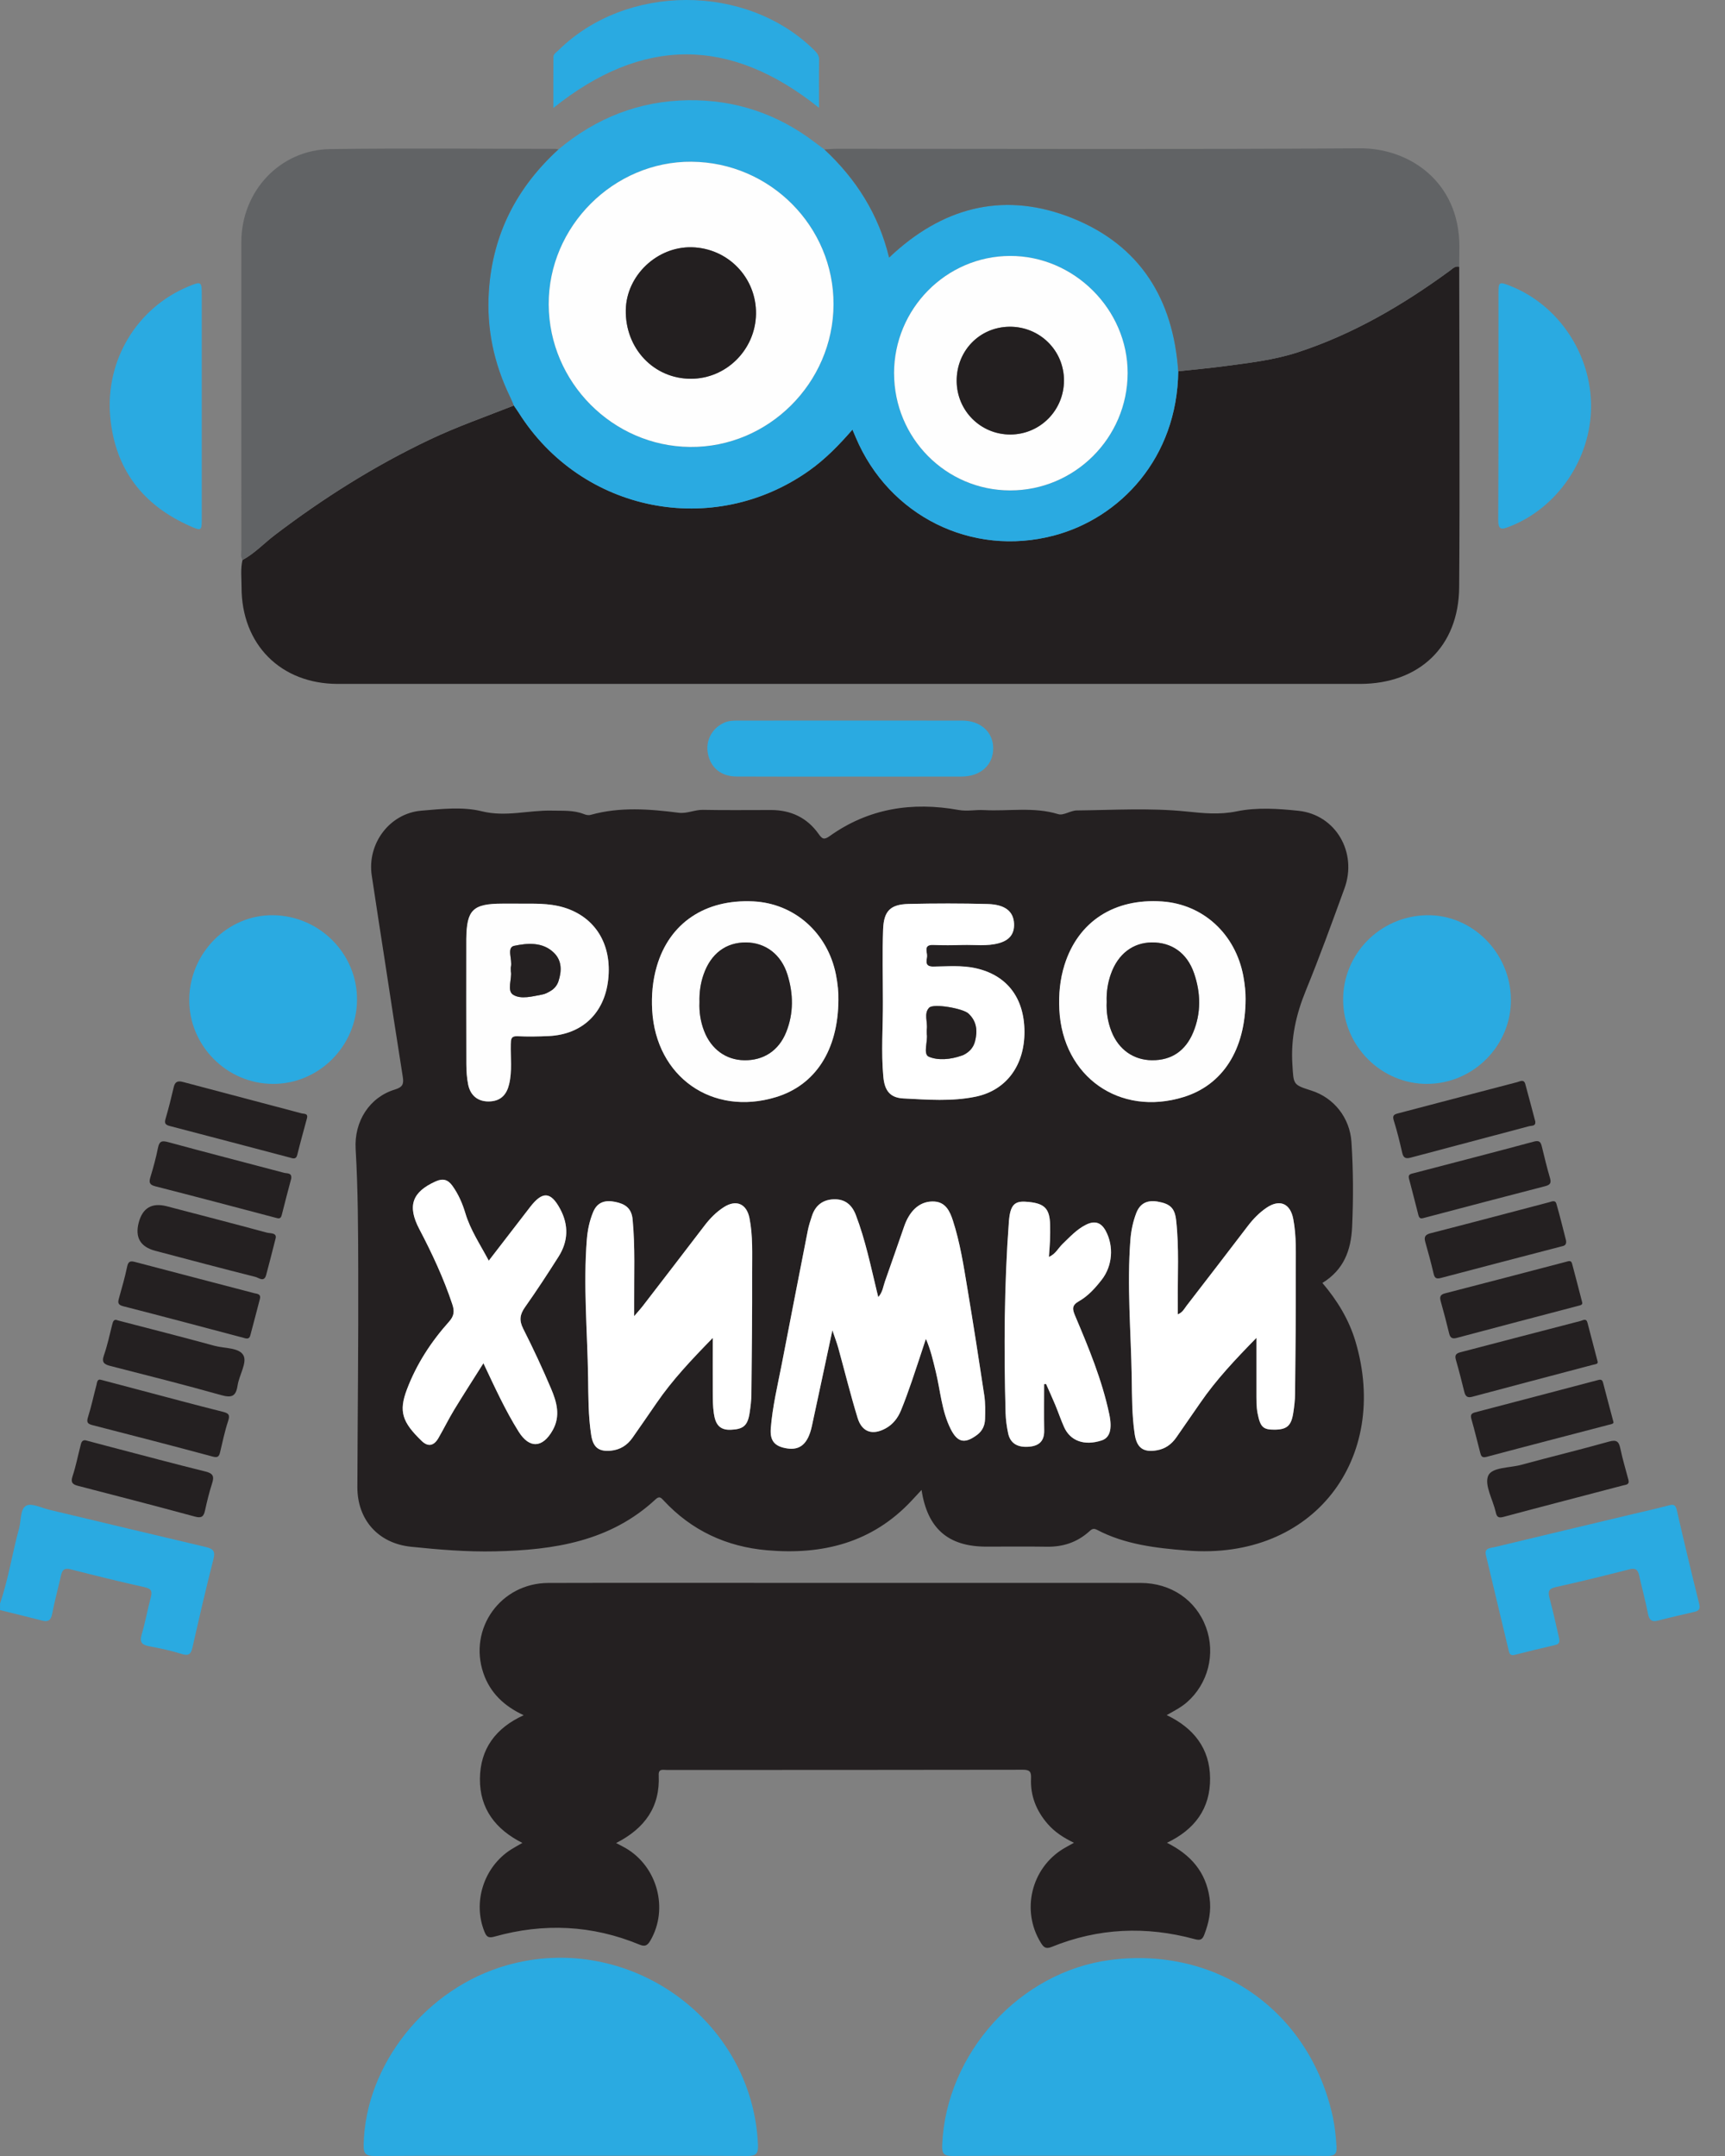 <svg width="64" height="80" viewBox="0 0 64 80" fill="none" xmlns="http://www.w3.org/2000/svg">
<rect x="0" y="0" width="64" height="80" fill="#808080" stroke="none"/>
<g clip-path="url(#clip0_92_4305)">
<path d="M0 59.501C0.315 58.591 0.452 57.636 0.709 56.711C0.79 56.418 0.741 55.993 0.976 55.868C1.173 55.762 1.531 55.95 1.816 56.018C3.75 56.478 5.683 56.945 7.62 57.4C7.884 57.462 8.002 57.534 7.92 57.851C7.64 58.94 7.389 60.037 7.14 61.134C7.083 61.384 6.996 61.452 6.736 61.37C6.342 61.245 5.934 61.161 5.528 61.084C5.262 61.033 5.172 60.934 5.256 60.651C5.389 60.202 5.471 59.738 5.591 59.286C5.65 59.067 5.638 58.956 5.376 58.897C4.451 58.691 3.53 58.463 2.613 58.229C2.376 58.168 2.305 58.269 2.261 58.469C2.155 58.94 2.026 59.405 1.936 59.879C1.89 60.125 1.787 60.192 1.555 60.131C1.038 59.997 0.519 59.872 0.001 59.744C0.001 59.663 0.001 59.582 0.001 59.502L0 59.501Z" fill="#2AAAE1"/>
<path d="M49.063 47.605C49.618 48.258 50.049 48.967 50.289 49.772C51.579 54.1 48.757 57.916 44.032 57.534C42.886 57.441 41.739 57.312 40.696 56.763C40.549 56.685 40.482 56.763 40.392 56.843C39.949 57.234 39.431 57.401 38.843 57.392C38.093 57.38 37.343 57.389 36.593 57.389C35.184 57.389 34.408 56.723 34.191 55.285C34.058 55.428 33.946 55.55 33.832 55.672C32.369 57.245 30.519 57.704 28.461 57.524C26.952 57.393 25.654 56.792 24.614 55.668C24.525 55.572 24.462 55.505 24.326 55.631C22.64 57.2 20.545 57.516 18.368 57.564C17.323 57.587 16.282 57.501 15.244 57.393C14.036 57.266 13.255 56.395 13.259 55.174C13.268 52.499 13.3 49.824 13.291 47.15C13.287 45.646 13.283 44.141 13.195 42.638C13.134 41.607 13.711 40.714 14.648 40.429C14.937 40.341 14.987 40.228 14.944 39.959C14.713 38.514 14.495 37.068 14.273 35.621C14.112 34.573 13.946 33.526 13.791 32.477C13.619 31.303 14.453 30.181 15.63 30.081C16.375 30.018 17.163 29.927 17.87 30.102C18.765 30.325 19.604 30.059 20.467 30.079C20.868 30.089 21.267 30.055 21.652 30.203C21.737 30.236 21.82 30.262 21.922 30.234C23.001 29.934 24.09 30.018 25.179 30.158C25.488 30.198 25.773 30.044 26.083 30.05C26.927 30.068 27.771 30.054 28.614 30.056C29.345 30.059 29.944 30.341 30.369 30.941C30.504 31.131 30.571 31.175 30.785 31.022C32.23 29.991 33.848 29.745 35.561 30.054C35.888 30.113 36.194 30.041 36.508 30.059C37.425 30.109 38.35 29.93 39.262 30.21C39.458 30.27 39.719 30.074 39.951 30.072C41.303 30.058 42.665 29.973 44.004 30.11C44.654 30.176 45.233 30.24 45.893 30.104C46.626 29.953 47.419 30.005 48.174 30.085C49.557 30.231 50.368 31.63 49.883 32.962C49.42 34.233 48.96 35.506 48.447 36.758C48.085 37.642 47.887 38.53 47.949 39.492C47.997 40.243 47.958 40.245 48.654 40.467C49.5 40.736 50.083 41.486 50.141 42.377C50.209 43.422 50.213 44.468 50.166 45.517C50.126 46.398 49.857 47.115 49.063 47.605V47.605ZM30.883 49.363C30.976 49.642 31.048 49.827 31.101 50.018C31.34 50.883 31.555 51.755 31.817 52.613C31.98 53.145 32.372 53.269 32.859 53.001C33.13 52.853 33.31 52.618 33.424 52.342C33.572 51.983 33.703 51.617 33.83 51.25C34.009 50.728 34.178 50.202 34.351 49.679C34.53 50.087 34.618 50.487 34.715 50.885C34.891 51.599 34.933 52.349 35.268 53.02C35.522 53.529 35.79 53.584 36.246 53.247C36.449 53.097 36.539 52.894 36.546 52.66C36.555 52.366 36.561 52.065 36.518 51.776C36.319 50.45 36.111 49.125 35.89 47.802C35.749 46.955 35.618 46.105 35.352 45.287C35.242 44.947 35.084 44.611 34.671 44.585C34.248 44.558 33.93 44.779 33.714 45.138C33.645 45.252 33.592 45.377 33.547 45.503C33.306 46.185 33.074 46.871 32.831 47.552C32.766 47.733 32.752 47.941 32.585 48.131C32.562 48.041 32.55 47.995 32.539 47.948C32.306 46.984 32.107 46.011 31.751 45.081C31.605 44.699 31.343 44.487 30.932 44.502C30.529 44.516 30.254 44.725 30.126 45.112C30.067 45.29 30.008 45.469 29.972 45.652C29.645 47.31 29.324 48.969 29.002 50.627C28.848 51.417 28.658 52.201 28.596 53.005C28.56 53.47 28.744 53.673 29.197 53.745C29.689 53.824 29.981 53.567 30.121 52.917C30.371 51.766 30.615 50.612 30.882 49.364L30.883 49.363ZM46.614 49.644C46.614 50.386 46.613 51.018 46.614 51.648C46.615 51.917 46.605 52.184 46.659 52.451C46.759 52.952 46.861 53.054 47.297 53.049C47.745 53.043 47.907 52.905 47.98 52.434C48.017 52.196 48.046 51.955 48.048 51.714C48.064 50.209 48.08 48.704 48.075 47.198C48.072 46.542 48.106 45.88 47.981 45.228C47.87 44.65 47.475 44.484 46.988 44.816C46.721 44.997 46.497 45.227 46.299 45.486C45.542 46.478 44.782 47.467 44.02 48.455C43.937 48.562 43.876 48.701 43.697 48.769C43.697 48.6 43.698 48.468 43.697 48.336C43.688 47.315 43.75 46.294 43.635 45.275C43.585 44.835 43.422 44.666 42.947 44.586C42.564 44.523 42.295 44.645 42.153 45.022C42.033 45.338 41.965 45.664 41.939 46.001C41.807 47.707 41.96 49.411 41.988 51.116C41.999 51.813 41.993 52.514 42.097 53.208C42.174 53.721 42.412 53.903 42.924 53.814C43.233 53.761 43.464 53.591 43.641 53.34C43.94 52.911 44.238 52.481 44.534 52.05C45.119 51.198 45.823 50.451 46.613 49.644H46.614ZM26.445 49.643C26.445 50.378 26.444 51.009 26.445 51.64C26.446 51.908 26.447 52.174 26.485 52.443C26.54 52.826 26.68 53.072 27.119 53.054C27.57 53.035 27.737 52.908 27.81 52.445C27.848 52.207 27.877 51.965 27.879 51.724C27.895 50.22 27.911 48.714 27.907 47.209C27.904 46.538 27.94 45.864 27.808 45.199C27.702 44.669 27.318 44.5 26.861 44.791C26.576 44.972 26.343 45.211 26.137 45.48C25.381 46.472 24.619 47.461 23.859 48.449C23.774 48.559 23.68 48.661 23.53 48.839C23.53 48.608 23.53 48.478 23.53 48.348C23.522 47.314 23.571 46.279 23.472 45.245C23.431 44.821 23.182 44.671 22.829 44.598C22.465 44.524 22.166 44.592 22.006 44.979C21.872 45.305 21.801 45.644 21.774 45.994C21.639 47.701 21.795 49.405 21.82 51.11C21.831 51.821 21.825 52.535 21.934 53.241C22.005 53.703 22.207 53.874 22.669 53.829C23.01 53.796 23.274 53.628 23.468 53.349C23.768 52.921 24.066 52.491 24.362 52.06C24.947 51.206 25.653 50.458 26.447 49.645L26.445 49.643ZM18.134 46.778C17.812 46.17 17.451 45.639 17.266 45.015C17.159 44.657 17.008 44.31 16.787 44.002C16.624 43.775 16.441 43.713 16.166 43.836C15.292 44.228 15.104 44.741 15.557 45.605C16.031 46.508 16.46 47.428 16.782 48.398C16.868 48.655 16.85 48.83 16.661 49.041C15.996 49.785 15.456 50.61 15.099 51.553C14.787 52.378 14.924 52.77 15.645 53.467C15.892 53.706 16.105 53.639 16.264 53.365C16.467 53.017 16.642 52.655 16.851 52.312C17.195 51.745 17.556 51.187 17.936 50.584C18.366 51.494 18.75 52.336 19.242 53.121C19.642 53.759 20.13 53.735 20.505 53.072C20.805 52.539 20.656 52.022 20.446 51.526C20.127 50.774 19.781 50.032 19.413 49.304C19.256 48.996 19.288 48.775 19.479 48.503C19.912 47.89 20.323 47.261 20.725 46.627C21.085 46.059 21.102 45.46 20.788 44.868C20.438 44.21 20.131 44.191 19.673 44.782C19.166 45.436 18.662 46.093 18.135 46.778H18.134ZM31.107 37.091C31.114 36.847 31.083 36.501 31.014 36.157C30.703 34.612 29.472 33.523 27.949 33.448C26.166 33.36 24.838 34.249 24.369 35.856C24.214 36.388 24.166 36.935 24.198 37.489C24.339 39.962 26.428 41.428 28.787 40.712C30.245 40.269 31.101 38.975 31.107 37.092L31.107 37.091ZM46.213 37.066C46.216 36.854 46.188 36.535 46.129 36.216C45.835 34.655 44.64 33.556 43.114 33.45C41.338 33.328 40.003 34.194 39.496 35.801C39.325 36.344 39.274 36.903 39.303 37.471C39.431 39.958 41.543 41.44 43.913 40.707C45.362 40.26 46.211 38.955 46.213 37.066ZM32.756 37.143C32.762 38.083 32.685 39.026 32.773 39.964C32.821 40.477 33.028 40.735 33.514 40.76C34.408 40.806 35.31 40.877 36.197 40.695C37.335 40.461 38.016 39.53 38.008 38.277C38.001 37.016 37.347 36.177 36.186 35.925C35.669 35.813 35.146 35.862 34.625 35.867C34.288 35.87 34.383 35.645 34.394 35.486C34.405 35.326 34.248 35.049 34.623 35.065C34.984 35.079 35.346 35.076 35.706 35.066C36.16 35.052 36.617 35.123 37.065 34.997C37.431 34.894 37.64 34.675 37.622 34.272C37.602 33.823 37.296 33.563 36.642 33.545C35.665 33.52 34.687 33.52 33.71 33.543C33.039 33.559 32.789 33.798 32.764 34.482C32.73 35.368 32.755 36.256 32.755 37.143H32.756ZM38.738 51.362C38.763 51.359 38.787 51.357 38.812 51.355C38.925 51.612 39.044 51.867 39.152 52.127C39.265 52.399 39.359 52.679 39.478 52.948C39.712 53.474 40.235 53.658 40.875 53.45C41.176 53.352 41.277 53.04 41.156 52.471C40.888 51.205 40.394 50.015 39.893 48.831C39.789 48.586 39.757 48.44 40.03 48.285C40.369 48.094 40.632 47.8 40.875 47.491C41.278 46.975 41.333 46.245 41.026 45.675C40.85 45.347 40.608 45.288 40.292 45.447C39.95 45.618 39.697 45.897 39.426 46.157C39.264 46.313 39.161 46.54 38.917 46.639C38.932 46.422 38.95 46.235 38.957 46.047C38.964 45.846 38.968 45.644 38.963 45.443C38.946 44.822 38.74 44.633 38.048 44.591C37.636 44.566 37.479 44.723 37.433 45.338C37.257 47.698 37.245 50.062 37.31 52.427C37.318 52.681 37.353 52.937 37.405 53.185C37.485 53.562 37.759 53.723 38.196 53.681C38.56 53.648 38.749 53.465 38.743 53.08C38.732 52.507 38.74 51.934 38.74 51.362H38.738ZM19.236 33.532C19.036 33.532 18.835 33.532 18.634 33.532C17.541 33.534 17.313 33.76 17.301 34.847C17.301 34.874 17.301 34.902 17.301 34.928C17.301 36.447 17.297 37.965 17.303 39.483C17.304 39.738 17.319 39.996 17.37 40.244C17.46 40.686 17.775 40.904 18.215 40.868C18.606 40.836 18.804 40.593 18.89 40.233C19.008 39.742 18.94 39.243 18.951 38.747C18.955 38.568 18.954 38.44 19.199 38.451C19.586 38.468 19.976 38.463 20.363 38.445C21.599 38.386 22.425 37.598 22.565 36.359C22.714 35.041 22.083 34.022 20.909 33.671C20.36 33.507 19.798 33.535 19.237 33.533L19.236 33.532Z" fill="#242021"/>
<path d="M54.139 9.896C54.141 13.862 54.166 17.828 54.137 21.793C54.121 23.992 52.653 25.377 50.457 25.377C37.817 25.377 25.176 25.377 12.535 25.377C10.415 25.377 8.957 23.913 8.962 21.783C8.962 21.448 8.919 21.111 8.997 20.779C9.447 20.536 9.795 20.158 10.197 19.852C11.989 18.487 13.882 17.294 15.917 16.324C16.943 15.834 18.012 15.463 19.065 15.047C19.125 15.135 19.188 15.22 19.244 15.311C21.577 19.014 26.457 19.987 30.021 17.462C30.623 17.035 31.132 16.51 31.628 15.94C31.678 16.057 31.714 16.144 31.75 16.229C32.979 19.14 36.045 20.671 39.09 19.874C41.558 19.228 43.678 16.995 43.715 13.774C44.271 13.714 44.828 13.665 45.382 13.591C46.317 13.467 47.257 13.364 48.163 13.066C50.217 12.392 52.053 11.315 53.787 10.046C53.895 9.967 53.984 9.859 54.138 9.895L54.139 9.896Z" fill="#231F20"/>
<path d="M22.859 68.388C23.003 68.463 23.106 68.513 23.204 68.57C24.395 69.258 24.813 70.832 24.13 72.006C24.021 72.192 23.929 72.24 23.727 72.157C21.97 71.429 20.171 71.347 18.348 71.859C18.12 71.923 18.052 71.87 17.972 71.672C17.533 70.579 17.948 69.276 18.956 68.63C19.078 68.552 19.208 68.484 19.381 68.383C18.389 67.884 17.796 67.115 17.806 66.005C17.815 64.889 18.394 64.116 19.43 63.644C18.717 63.315 18.186 62.823 17.934 62.083C17.37 60.429 18.578 58.742 20.342 58.737C23.488 58.728 26.636 58.735 29.782 58.735C33.961 58.735 38.139 58.733 42.317 58.736C43.446 58.736 44.373 59.371 44.745 60.383C45.108 61.367 44.82 62.483 44.032 63.168C43.818 63.353 43.569 63.482 43.286 63.64C44.291 64.121 44.886 64.88 44.896 65.983C44.906 67.094 44.339 67.881 43.296 68.378C44.184 68.822 44.733 69.461 44.875 70.412C44.947 70.894 44.852 71.343 44.68 71.789C44.606 71.981 44.522 72.007 44.321 71.952C42.523 71.463 40.747 71.537 39.015 72.243C38.787 72.336 38.711 72.241 38.61 72.077C37.881 70.887 38.261 69.318 39.457 68.595C39.567 68.529 39.68 68.47 39.845 68.378C39.449 68.187 39.13 67.976 38.873 67.681C38.45 67.196 38.224 66.635 38.253 65.988C38.263 65.75 38.213 65.667 37.953 65.668C33.547 65.677 29.142 65.674 24.736 65.676C24.603 65.676 24.426 65.617 24.439 65.87C24.496 67.052 23.917 67.848 22.858 68.388H22.859Z" fill="#242021"/>
<path d="M43.714 13.775C43.677 16.997 41.557 19.23 39.089 19.876C36.044 20.673 32.979 19.142 31.75 16.231C31.713 16.144 31.677 16.059 31.627 15.942C31.132 16.511 30.623 17.036 30.02 17.463C26.458 19.988 21.577 19.016 19.244 15.312C19.187 15.223 19.124 15.136 19.063 15.048C19.015 14.939 18.972 14.826 18.919 14.719C18.321 13.48 18.045 12.185 18.137 10.799C18.279 8.682 19.174 6.956 20.72 5.544C22.113 4.376 23.721 3.744 25.53 3.719C27.264 3.696 28.842 4.22 30.231 5.281C30.348 5.371 30.467 5.457 30.585 5.545C31.761 6.64 32.596 7.947 32.987 9.558C33.085 9.467 33.133 9.422 33.182 9.378C35.132 7.626 37.357 7.118 39.795 8.099C42.305 9.11 43.529 11.103 43.713 13.776L43.714 13.775ZM25.662 6.002C22.769 5.979 20.343 8.404 20.358 11.303C20.373 14.183 22.733 16.559 25.605 16.585C28.502 16.61 30.913 14.214 30.925 11.298C30.937 8.405 28.572 6.024 25.662 6.003V6.002ZM33.172 13.855C33.173 16.253 35.096 18.194 37.476 18.198C39.869 18.201 41.828 16.249 41.837 13.852C41.846 11.484 39.845 9.488 37.472 9.497C35.1 9.506 33.17 11.462 33.171 13.855L33.172 13.855Z" fill="#2AAAE1"/>
<path d="M20.721 5.542C19.175 6.955 18.279 8.681 18.138 10.798C18.045 12.183 18.321 13.478 18.92 14.717C18.973 14.825 19.016 14.937 19.064 15.047C18.012 15.464 16.942 15.835 15.916 16.325C13.881 17.294 11.989 18.488 10.197 19.852C9.794 20.159 9.446 20.537 8.996 20.78C8.919 20.655 8.955 20.518 8.955 20.386C8.952 16.586 8.952 12.785 8.954 8.985C8.955 7.095 10.384 5.557 12.257 5.532C15.039 5.495 17.821 5.522 20.603 5.524C20.642 5.524 20.682 5.536 20.721 5.543V5.542Z" fill="#616365"/>
<path d="M43.714 13.775C43.53 11.102 42.306 9.11 39.796 8.098C37.358 7.117 35.133 7.625 33.183 9.377C33.134 9.421 33.086 9.467 32.987 9.557C32.597 7.947 31.762 6.639 30.586 5.544C30.745 5.536 30.905 5.521 31.065 5.521C37.526 5.52 43.989 5.548 50.449 5.503C52.278 5.49 54.14 6.737 54.145 9.134C54.145 9.388 54.141 9.643 54.138 9.898C53.984 9.862 53.895 9.97 53.787 10.049C52.052 11.318 50.216 12.395 48.163 13.07C47.257 13.368 46.317 13.469 45.382 13.595C44.828 13.668 44.27 13.717 43.715 13.777L43.714 13.775Z" fill="#616365"/>
<path d="M42.249 79.991C39.947 79.991 37.644 79.985 35.341 79.998C35.024 80 34.944 79.922 34.956 79.599C35.093 76.189 37.831 73.162 41.195 72.726C45.174 72.21 48.602 74.632 49.452 78.563C49.528 78.917 49.561 79.277 49.586 79.64C49.605 79.927 49.519 80 49.237 79.997C47.764 79.983 46.291 79.99 44.819 79.99H42.248L42.249 79.991Z" fill="#2AAAE1"/>
<path d="M20.812 79.991C18.51 79.991 16.208 79.984 13.906 79.999C13.57 80.002 13.484 79.915 13.492 79.58C13.552 76.61 15.809 73.772 18.805 72.922C23.316 71.643 27.918 74.936 28.122 79.577C28.137 79.92 28.054 80.001 27.717 79.998C25.416 79.983 23.113 79.99 20.812 79.99V79.991Z" fill="#2AAAE1"/>
<path d="M10.121 40.219C8.409 40.211 7.005 38.791 7.021 37.082C7.037 35.353 8.456 33.934 10.142 33.96C11.864 33.986 13.258 35.397 13.246 37.102C13.234 38.823 11.826 40.227 10.121 40.219Z" fill="#2AAAE1"/>
<path d="M52.961 40.219C51.257 40.23 49.841 38.822 49.832 37.107C49.822 35.396 51.203 33.994 52.931 33.96C54.614 33.927 56.039 35.348 56.057 37.078C56.076 38.785 54.673 40.208 52.961 40.218V40.219Z" fill="#2AAAE1"/>
<path d="M59.031 15.094C59.022 17.037 57.774 18.858 55.994 19.544C55.712 19.653 55.584 19.674 55.586 19.285C55.601 16.489 55.594 13.694 55.595 10.899C55.595 10.454 55.614 10.443 56.045 10.614C57.83 11.325 59.04 13.142 59.031 15.094Z" fill="#2AAAE1"/>
<path d="M7.485 15.051C7.485 16.448 7.485 17.846 7.485 19.243C7.485 19.695 7.477 19.709 7.052 19.521C5.302 18.747 4.275 17.417 4.092 15.493C3.891 13.377 5.078 11.42 6.997 10.627C7.467 10.433 7.485 10.444 7.485 10.938C7.485 12.309 7.485 13.679 7.485 15.051Z" fill="#2AAAE1"/>
<path d="M57.846 60.794C57.88 60.959 57.819 61.013 57.69 61.042C57.195 61.156 56.7 61.275 56.209 61.402C56.074 61.437 56.013 61.404 55.981 61.27C55.699 60.083 55.414 58.897 55.131 57.71C55.064 57.432 55.29 57.446 55.444 57.409C57.145 56.999 58.848 56.595 60.551 56.188C61.006 56.08 61.463 55.979 61.915 55.859C62.095 55.811 62.166 55.836 62.212 56.037C62.479 57.2 62.755 58.36 63.044 59.518C63.096 59.73 63.006 59.777 62.842 59.815C62.399 59.917 61.956 60.019 61.516 60.133C61.276 60.195 61.186 60.108 61.14 59.87C61.049 59.397 60.92 58.93 60.815 58.459C60.769 58.25 60.684 58.172 60.455 58.231C59.549 58.463 58.64 58.687 57.727 58.889C57.458 58.948 57.421 59.052 57.489 59.3C57.628 59.803 57.734 60.316 57.846 60.794Z" fill="#2AAAE1"/>
<path d="M31.499 28.816C30.106 28.816 28.714 28.821 27.322 28.813C26.75 28.81 26.364 28.486 26.264 27.961C26.17 27.477 26.419 27.017 26.872 26.815C27.038 26.741 27.21 26.738 27.383 26.738C30.155 26.737 32.927 26.735 35.699 26.738C36.381 26.739 36.848 27.163 36.849 27.764C36.852 28.385 36.38 28.813 35.677 28.815C34.285 28.818 32.892 28.816 31.499 28.816H31.499Z" fill="#2AAAE1"/>
<path d="M30.386 4C27.08 1.351 23.831 1.36 20.53 4.007C20.53 3.363 20.527 2.74 20.533 2.116C20.533 1.998 20.645 1.94 20.72 1.866C23.231 -0.616 27.687 -0.623 30.199 1.851C30.306 1.957 30.393 2.053 30.39 2.225C30.38 2.803 30.386 3.38 30.386 4V4Z" fill="#2AAAE1"/>
<path d="M58.7 48.318C58.73 48.423 58.633 48.432 58.539 48.458C57.043 48.85 55.548 49.244 54.054 49.642C53.894 49.685 53.807 49.655 53.766 49.481C53.669 49.078 53.563 48.677 53.451 48.278C53.405 48.115 53.444 48.034 53.612 47.991C55.109 47.605 56.605 47.213 58.1 46.821C58.193 46.797 58.29 46.752 58.326 46.887C58.451 47.353 58.57 47.819 58.7 48.319L58.7 48.318Z" fill="#242021"/>
<path d="M10.807 43.724C10.688 44.178 10.564 44.631 10.453 45.086C10.412 45.249 10.324 45.211 10.212 45.182C8.729 44.791 7.245 44.397 5.759 44.018C5.538 43.961 5.523 43.868 5.581 43.676C5.69 43.318 5.789 42.955 5.862 42.588C5.913 42.334 6.014 42.318 6.245 42.381C7.674 42.77 9.108 43.139 10.539 43.518C10.652 43.548 10.831 43.508 10.806 43.725L10.807 43.724Z" fill="#242021"/>
<path d="M52.274 43.728C52.233 43.566 52.353 43.557 52.456 43.53C53.94 43.142 55.426 42.759 56.907 42.36C57.115 42.304 57.164 42.377 57.205 42.546C57.3 42.936 57.394 43.327 57.507 43.712C57.564 43.906 57.505 43.969 57.321 44.016C55.836 44.399 54.352 44.79 52.868 45.182C52.757 45.211 52.666 45.251 52.625 45.089C52.513 44.634 52.391 44.182 52.274 43.728Z" fill="#242021"/>
<path d="M10.221 45.97C10.095 46.459 9.99 46.888 9.873 47.315C9.796 47.592 9.597 47.41 9.479 47.381C8.237 47.068 6.998 46.74 5.76 46.412C5.209 46.266 5.004 45.919 5.145 45.372C5.286 44.825 5.63 44.62 6.176 44.756C7.416 45.081 8.657 45.401 9.894 45.736C10.031 45.773 10.293 45.733 10.221 45.971V45.97Z" fill="#242021"/>
<path d="M58.1 46.014C58.14 46.221 58.008 46.229 57.913 46.254C56.428 46.643 54.942 47.026 53.458 47.42C53.279 47.467 53.226 47.418 53.187 47.252C53.096 46.86 52.99 46.472 52.88 46.085C52.822 45.883 52.888 45.808 53.089 45.757C54.55 45.383 56.008 44.995 57.467 44.612C57.567 44.586 57.701 44.517 57.743 44.661C57.877 45.123 57.99 45.593 58.099 46.015L58.1 46.014Z" fill="#242021"/>
<path d="M9.642 48.199C9.523 48.652 9.407 49.105 9.285 49.557C9.243 49.712 9.124 49.665 9.024 49.638C7.541 49.247 6.061 48.849 4.576 48.47C4.362 48.416 4.37 48.328 4.416 48.165C4.524 47.779 4.636 47.392 4.717 47C4.76 46.797 4.838 46.78 5.017 46.828C6.485 47.217 7.957 47.596 9.427 47.983C9.528 48.01 9.693 48.004 9.642 48.199Z" fill="#242021"/>
<path d="M3.767 51.204C4.262 51.335 4.751 51.465 5.241 51.594C6.246 51.859 7.248 52.131 8.257 52.383C8.473 52.437 8.545 52.488 8.464 52.728C8.338 53.107 8.258 53.502 8.164 53.892C8.126 54.05 8.073 54.096 7.89 54.047C6.41 53.648 4.927 53.266 3.443 52.884C3.271 52.84 3.197 52.795 3.263 52.588C3.389 52.194 3.473 51.787 3.58 51.386C3.604 51.293 3.602 51.149 3.766 51.204H3.767Z" fill="#242021"/>
<path d="M59.862 52.767C59.876 52.835 59.767 52.848 59.681 52.87C58.172 53.266 56.663 53.654 55.157 54.057C54.978 54.105 54.949 54.025 54.917 53.9C54.809 53.485 54.709 53.069 54.592 52.658C54.549 52.506 54.581 52.444 54.736 52.404C56.244 52.011 57.752 51.612 59.259 51.216C59.351 51.191 59.44 51.162 59.475 51.301C59.594 51.767 59.72 52.232 59.862 52.767Z" fill="#242021"/>
<path d="M3.167 53.442C3.484 53.526 3.793 53.609 4.103 53.69C5.277 53.996 6.449 54.312 7.628 54.603C7.905 54.672 7.952 54.782 7.871 55.036C7.764 55.367 7.681 55.705 7.607 56.045C7.558 56.27 7.482 56.342 7.234 56.275C5.792 55.883 4.346 55.509 2.9 55.135C2.696 55.083 2.614 55.013 2.691 54.779C2.813 54.412 2.887 54.028 2.985 53.652C3.011 53.555 3.023 53.434 3.167 53.441V53.442Z" fill="#242021"/>
<path d="M60.419 54.922C60.463 55.092 60.318 55.092 60.228 55.115C58.745 55.507 57.26 55.888 55.779 56.286C55.57 56.343 55.529 56.266 55.491 56.096C55.386 55.642 55.069 55.105 55.213 54.761C55.349 54.436 56.013 54.472 56.445 54.353C57.526 54.057 58.616 53.795 59.694 53.492C59.985 53.41 60.064 53.492 60.119 53.756C60.2 54.148 60.318 54.533 60.42 54.922H60.419Z" fill="#242021"/>
<path d="M4.368 48.994C5.58 49.31 6.769 49.611 7.951 49.935C8.331 50.04 8.888 49.995 9.038 50.305C9.168 50.574 8.871 51.031 8.814 51.413C8.752 51.828 8.583 51.872 8.2 51.765C6.84 51.382 5.47 51.037 4.102 50.687C3.872 50.629 3.76 50.56 3.856 50.288C3.983 49.923 4.066 49.541 4.159 49.165C4.192 49.03 4.226 48.928 4.369 48.994H4.368Z" fill="#242021"/>
<path d="M59.275 50.524C59.297 50.619 59.185 50.62 59.099 50.642C57.604 51.037 56.109 51.431 54.615 51.83C54.446 51.875 54.37 51.813 54.33 51.654C54.23 51.252 54.13 50.85 54.014 50.452C53.962 50.272 54.038 50.213 54.189 50.175C55.672 49.788 57.154 49.399 58.638 49.016C58.726 48.993 58.851 48.901 58.897 49.078C59.02 49.544 59.141 50.01 59.275 50.524Z" fill="#242021"/>
<path d="M11.39 41.49C11.268 41.943 11.142 42.394 11.03 42.848C10.983 43.041 10.86 42.981 10.752 42.952C9.268 42.563 7.786 42.167 6.302 41.782C6.132 41.738 6.092 41.68 6.144 41.508C6.257 41.124 6.354 40.734 6.445 40.343C6.491 40.141 6.589 40.095 6.783 40.146C8.252 40.538 9.723 40.921 11.193 41.313C11.275 41.335 11.437 41.306 11.39 41.489V41.49Z" fill="#242021"/>
<path d="M56.962 41.621C56.979 41.794 56.829 41.764 56.742 41.786C55.274 42.179 53.803 42.563 52.334 42.956C52.156 43.003 52.068 42.968 52.025 42.777C51.932 42.373 51.835 41.969 51.71 41.574C51.649 41.38 51.732 41.348 51.879 41.31C53.35 40.925 54.821 40.535 56.293 40.153C56.389 40.128 56.537 40.032 56.59 40.223C56.718 40.688 56.839 41.154 56.963 41.62L56.962 41.621Z" fill="#242021"/>
<path d="M30.883 49.363C30.615 50.611 30.372 51.765 30.122 52.917C29.981 53.566 29.688 53.823 29.197 53.744C28.746 53.672 28.562 53.468 28.597 53.004C28.659 52.2 28.849 51.415 29.003 50.626C29.325 48.968 29.646 47.309 29.972 45.652C30.009 45.468 30.068 45.289 30.127 45.111C30.255 44.724 30.529 44.514 30.933 44.501C31.344 44.486 31.605 44.698 31.752 45.081C32.107 46.011 32.306 46.983 32.54 47.947C32.551 47.993 32.563 48.04 32.585 48.13C32.753 47.94 32.767 47.732 32.832 47.551C33.075 46.87 33.307 46.185 33.547 45.502C33.591 45.376 33.645 45.251 33.715 45.137C33.93 44.778 34.248 44.558 34.671 44.584C35.085 44.61 35.243 44.947 35.353 45.286C35.619 46.105 35.75 46.954 35.891 47.801C36.111 49.124 36.319 50.449 36.518 51.775C36.562 52.065 36.555 52.365 36.547 52.659C36.539 52.893 36.449 53.097 36.247 53.246C35.791 53.584 35.523 53.528 35.269 53.019C34.934 52.348 34.891 51.599 34.716 50.885C34.618 50.486 34.531 50.087 34.352 49.678C34.179 50.202 34.01 50.727 33.83 51.249C33.704 51.615 33.573 51.982 33.425 52.341C33.31 52.618 33.13 52.853 32.86 53.001C32.372 53.268 31.98 53.144 31.818 52.612C31.555 51.754 31.34 50.882 31.102 50.017C31.049 49.826 30.977 49.642 30.883 49.362L30.883 49.363Z" fill="white"/>
<path d="M46.614 49.644C45.824 50.452 45.12 51.198 44.535 52.05C44.239 52.481 43.941 52.911 43.641 53.34C43.465 53.592 43.233 53.761 42.924 53.814C42.413 53.903 42.174 53.721 42.098 53.208C41.995 52.514 42 51.813 41.989 51.116C41.961 49.411 41.808 47.707 41.94 46.001C41.966 45.664 42.034 45.338 42.153 45.022C42.296 44.645 42.565 44.523 42.948 44.586C43.422 44.666 43.586 44.834 43.636 45.275C43.751 46.294 43.689 47.316 43.698 48.336C43.699 48.468 43.698 48.6 43.698 48.769C43.877 48.701 43.938 48.562 44.02 48.455C44.783 47.467 45.543 46.478 46.3 45.486C46.497 45.228 46.721 44.998 46.988 44.816C47.476 44.484 47.87 44.65 47.981 45.228C48.107 45.88 48.073 46.541 48.076 47.198C48.081 48.704 48.064 50.209 48.049 51.714C48.047 51.955 48.018 52.196 47.981 52.434C47.907 52.905 47.746 53.043 47.297 53.049C46.861 53.054 46.76 52.952 46.66 52.451C46.607 52.184 46.617 51.917 46.615 51.648C46.613 51.018 46.615 50.386 46.615 49.644H46.614Z" fill="white"/>
<path d="M26.445 49.643C25.652 50.456 24.946 51.204 24.36 52.058C24.065 52.489 23.766 52.919 23.467 53.348C23.272 53.627 23.008 53.794 22.667 53.828C22.206 53.872 22.003 53.702 21.932 53.24C21.824 52.532 21.829 51.818 21.819 51.108C21.793 49.403 21.637 47.699 21.772 45.992C21.8 45.643 21.87 45.303 22.005 44.977C22.164 44.591 22.463 44.523 22.827 44.597C23.181 44.669 23.43 44.82 23.47 45.244C23.569 46.278 23.522 47.311 23.528 48.346C23.529 48.476 23.528 48.606 23.528 48.837C23.679 48.659 23.773 48.558 23.857 48.448C24.618 47.459 25.379 46.471 26.136 45.479C26.342 45.209 26.575 44.97 26.86 44.789C27.316 44.498 27.701 44.667 27.806 45.198C27.938 45.862 27.903 46.537 27.905 47.207C27.91 48.713 27.893 50.217 27.878 51.723C27.875 51.964 27.846 52.205 27.809 52.443C27.735 52.907 27.568 53.033 27.117 53.052C26.678 53.072 26.539 52.825 26.484 52.442C26.445 52.173 26.445 51.906 26.444 51.638C26.441 51.007 26.444 50.377 26.444 49.642L26.445 49.643Z" fill="white"/>
<path d="M18.134 46.778C18.662 46.093 19.165 45.437 19.672 44.782C20.13 44.191 20.437 44.211 20.787 44.868C21.102 45.46 21.084 46.059 20.724 46.627C20.322 47.261 19.912 47.89 19.479 48.503C19.286 48.775 19.256 48.996 19.412 49.304C19.781 50.032 20.126 50.774 20.445 51.526C20.655 52.022 20.806 52.539 20.504 53.072C20.13 53.735 19.641 53.759 19.241 53.121C18.749 52.336 18.365 51.494 17.936 50.584C17.555 51.188 17.195 51.745 16.85 52.312C16.642 52.655 16.466 53.017 16.264 53.365C16.104 53.639 15.891 53.706 15.644 53.467C14.924 52.77 14.785 52.377 15.098 51.553C15.456 50.61 15.995 49.785 16.66 49.041C16.849 48.83 16.867 48.655 16.782 48.398C16.459 47.428 16.03 46.508 15.556 45.605C15.103 44.742 15.292 44.228 16.165 43.836C16.441 43.712 16.623 43.775 16.786 44.002C17.007 44.31 17.158 44.657 17.265 45.015C17.451 45.639 17.811 46.17 18.134 46.778H18.134Z" fill="white"/>
<path d="M31.106 37.09C31.099 38.973 30.244 40.268 28.786 40.71C26.427 41.427 24.338 39.96 24.197 37.488C24.165 36.934 24.213 36.386 24.368 35.855C24.837 34.247 26.165 33.358 27.948 33.446C29.472 33.521 30.702 34.61 31.013 36.156C31.082 36.5 31.114 36.846 31.105 37.09L31.106 37.09ZM25.953 37.184C25.936 37.552 25.992 37.908 26.123 38.25C26.383 38.929 26.934 39.33 27.61 39.34C28.329 39.352 28.892 38.988 29.169 38.296C29.45 37.597 29.437 36.875 29.217 36.166C28.983 35.412 28.401 34.977 27.684 34.97C26.934 34.962 26.375 35.384 26.105 36.156C25.989 36.489 25.942 36.833 25.953 37.184Z" fill="#FEFEFE"/>
<path d="M46.213 37.065C46.211 38.955 45.362 40.259 43.914 40.706C41.544 41.439 39.432 39.956 39.303 37.47C39.274 36.903 39.325 36.344 39.496 35.8C40.003 34.193 41.338 33.327 43.114 33.449C44.64 33.555 45.835 34.654 46.129 36.215C46.189 36.533 46.216 36.852 46.213 37.065ZM41.06 37.166C41.041 37.547 41.099 37.917 41.237 38.271C41.501 38.945 42.056 39.335 42.739 39.341C43.483 39.348 43.989 38.976 44.267 38.312C44.569 37.591 44.553 36.842 44.299 36.109C44.04 35.359 43.469 34.962 42.728 34.971C42.027 34.979 41.477 35.404 41.217 36.139C41.099 36.472 41.048 36.814 41.06 37.166Z" fill="#FEFEFE"/>
<path d="M32.757 37.141C32.757 36.255 32.732 35.367 32.765 34.481C32.79 33.797 33.04 33.557 33.711 33.541C34.688 33.519 35.666 33.518 36.643 33.544C37.296 33.562 37.602 33.821 37.623 34.271C37.641 34.673 37.432 34.892 37.066 34.995C36.618 35.121 36.161 35.05 35.708 35.064C35.346 35.075 34.984 35.078 34.624 35.063C34.248 35.049 34.406 35.324 34.395 35.485C34.384 35.643 34.289 35.868 34.626 35.865C35.146 35.86 35.669 35.81 36.187 35.923C37.349 36.176 38.002 37.014 38.009 38.275C38.016 39.529 37.336 40.458 36.198 40.693C35.312 40.876 34.41 40.804 33.515 40.758C33.029 40.733 32.822 40.475 32.774 39.962C32.686 39.024 32.763 38.081 32.757 37.141H32.757ZM34.386 38.37C34.434 38.622 34.236 39.115 34.463 39.211C34.812 39.358 35.274 39.313 35.676 39.171C35.701 39.162 35.727 39.154 35.751 39.143C35.963 39.035 36.113 38.879 36.175 38.64C36.276 38.25 36.238 37.893 35.931 37.607C35.726 37.417 34.634 37.225 34.473 37.392C34.269 37.606 34.422 37.922 34.387 38.189C34.381 38.228 34.387 38.269 34.387 38.37H34.386Z" fill="white"/>
<path d="M38.738 51.36C38.738 51.933 38.73 52.505 38.74 53.078C38.748 53.463 38.558 53.646 38.193 53.68C37.756 53.721 37.483 53.56 37.403 53.184C37.351 52.935 37.315 52.679 37.308 52.425C37.244 50.061 37.255 47.697 37.43 45.337C37.476 44.721 37.634 44.565 38.046 44.59C38.737 44.632 38.943 44.821 38.96 45.442C38.966 45.643 38.962 45.845 38.955 46.046C38.947 46.233 38.93 46.42 38.915 46.638C39.159 46.538 39.261 46.312 39.424 46.156C39.695 45.895 39.948 45.616 40.29 45.445C40.606 45.287 40.847 45.346 41.024 45.673C41.33 46.244 41.276 46.974 40.872 47.489C40.631 47.798 40.367 48.092 40.027 48.284C39.755 48.437 39.787 48.584 39.891 48.829C40.393 50.014 40.886 51.203 41.154 52.469C41.275 53.038 41.172 53.35 40.872 53.448C40.233 53.656 39.709 53.472 39.476 52.947C39.357 52.678 39.262 52.397 39.149 52.125C39.041 51.866 38.923 51.61 38.81 51.353C38.785 51.355 38.761 51.358 38.736 51.36H38.738Z" fill="white"/>
<path d="M19.236 33.531C19.797 33.533 20.359 33.505 20.909 33.669C22.082 34.02 22.714 35.039 22.564 36.357C22.424 37.597 21.598 38.384 20.362 38.443C19.975 38.462 19.586 38.467 19.198 38.45C18.955 38.439 18.955 38.567 18.951 38.745C18.939 39.241 19.007 39.74 18.889 40.231C18.803 40.592 18.605 40.834 18.214 40.866C17.774 40.903 17.459 40.684 17.369 40.243C17.319 39.995 17.303 39.736 17.302 39.482C17.297 37.964 17.299 36.445 17.3 34.927C17.3 34.9 17.3 34.873 17.3 34.846C17.312 33.759 17.541 33.533 18.634 33.53C18.834 33.53 19.035 33.53 19.235 33.53L19.236 33.531ZM18.955 36.054C19 36.31 18.799 36.757 19.034 36.909C19.322 37.094 19.759 36.97 20.126 36.901C20.228 36.883 20.327 36.828 20.418 36.775C20.561 36.693 20.666 36.567 20.718 36.411C20.842 36.034 20.851 35.651 20.555 35.358C20.135 34.943 19.563 34.994 19.076 35.096C18.786 35.158 19.017 35.609 18.955 35.877C18.946 35.915 18.953 35.957 18.953 36.054H18.955Z" fill="#FEFEFE"/>
<path d="M25.662 6.002C28.572 6.024 30.936 8.404 30.925 11.298C30.913 14.213 28.502 16.61 25.605 16.584C22.733 16.559 20.373 14.183 20.358 11.303C20.342 8.404 22.769 5.979 25.662 6.001V6.002ZM28.048 11.651C28.068 10.307 27.01 9.208 25.665 9.176C24.377 9.146 23.243 10.222 23.218 11.498C23.189 12.928 24.254 14.055 25.633 14.055C26.945 14.055 28.028 12.976 28.048 11.651Z" fill="#FEFEFE"/>
<path d="M33.171 13.855C33.17 11.462 35.1 9.505 37.472 9.497C39.845 9.488 41.846 11.483 41.837 13.851C41.828 16.249 39.869 18.201 37.476 18.197C35.096 18.193 33.174 16.253 33.172 13.854L33.171 13.855ZM35.494 14.142C35.502 15.249 36.39 16.128 37.492 16.123C38.591 16.117 39.473 15.225 39.475 14.12C39.477 13.003 38.572 12.112 37.449 12.124C36.341 12.136 35.486 13.02 35.494 14.142Z" fill="#FEFEFE"/>
<path d="M25.952 37.185C25.942 36.833 25.988 36.49 26.105 36.157C26.374 35.385 26.934 34.964 27.683 34.971C28.401 34.978 28.983 35.413 29.216 36.166C29.436 36.876 29.449 37.598 29.169 38.297C28.891 38.988 28.328 39.353 27.61 39.341C26.933 39.331 26.383 38.93 26.122 38.251C25.991 37.908 25.936 37.552 25.952 37.186V37.185Z" fill="#242021"/>
<path d="M41.059 37.166C41.047 36.814 41.098 36.471 41.217 36.138C41.477 35.403 42.027 34.978 42.728 34.97C43.469 34.961 44.04 35.359 44.299 36.108C44.552 36.841 44.568 37.591 44.267 38.312C43.989 38.975 43.482 39.347 42.739 39.34C42.056 39.334 41.501 38.945 41.237 38.27C41.098 37.917 41.041 37.547 41.06 37.166L41.059 37.166Z" fill="#242021"/>
<path d="M34.386 38.37C34.386 38.27 34.381 38.228 34.386 38.189C34.422 37.921 34.268 37.605 34.472 37.392C34.633 37.225 35.725 37.418 35.929 37.607C36.238 37.893 36.276 38.25 36.174 38.64C36.112 38.879 35.962 39.035 35.75 39.143C35.727 39.155 35.701 39.162 35.675 39.171C35.273 39.313 34.81 39.358 34.462 39.211C34.235 39.115 34.432 38.622 34.385 38.37H34.386Z" fill="#242021"/>
<path d="M18.955 36.054C18.955 35.957 18.947 35.915 18.956 35.877C19.018 35.609 18.787 35.158 19.078 35.096C19.565 34.994 20.137 34.942 20.556 35.358C20.852 35.651 20.843 36.034 20.72 36.411C20.668 36.568 20.563 36.693 20.419 36.775C20.328 36.828 20.229 36.883 20.128 36.901C19.76 36.969 19.324 37.094 19.036 36.909C18.8 36.757 19.001 36.31 18.956 36.054H18.955Z" fill="#242021"/>
<path d="M28.049 11.65C28.028 12.976 26.945 14.054 25.633 14.054C24.255 14.054 23.19 12.927 23.218 11.497C23.243 10.221 24.377 9.145 25.666 9.175C27.01 9.207 28.069 10.306 28.049 11.65Z" fill="#231F20"/>
<path d="M35.494 14.142C35.486 13.02 36.342 12.137 37.449 12.124C38.572 12.111 39.478 13.003 39.475 14.12C39.473 15.225 38.591 16.117 37.492 16.123C36.39 16.128 35.502 15.249 35.494 14.142Z" fill="#231F20"/>
</g>
<defs>
<clipPath id="clip0_92_4305">
<rect width="63.059" height="80" fill="white"/>
</clipPath>
</defs>
</svg>
